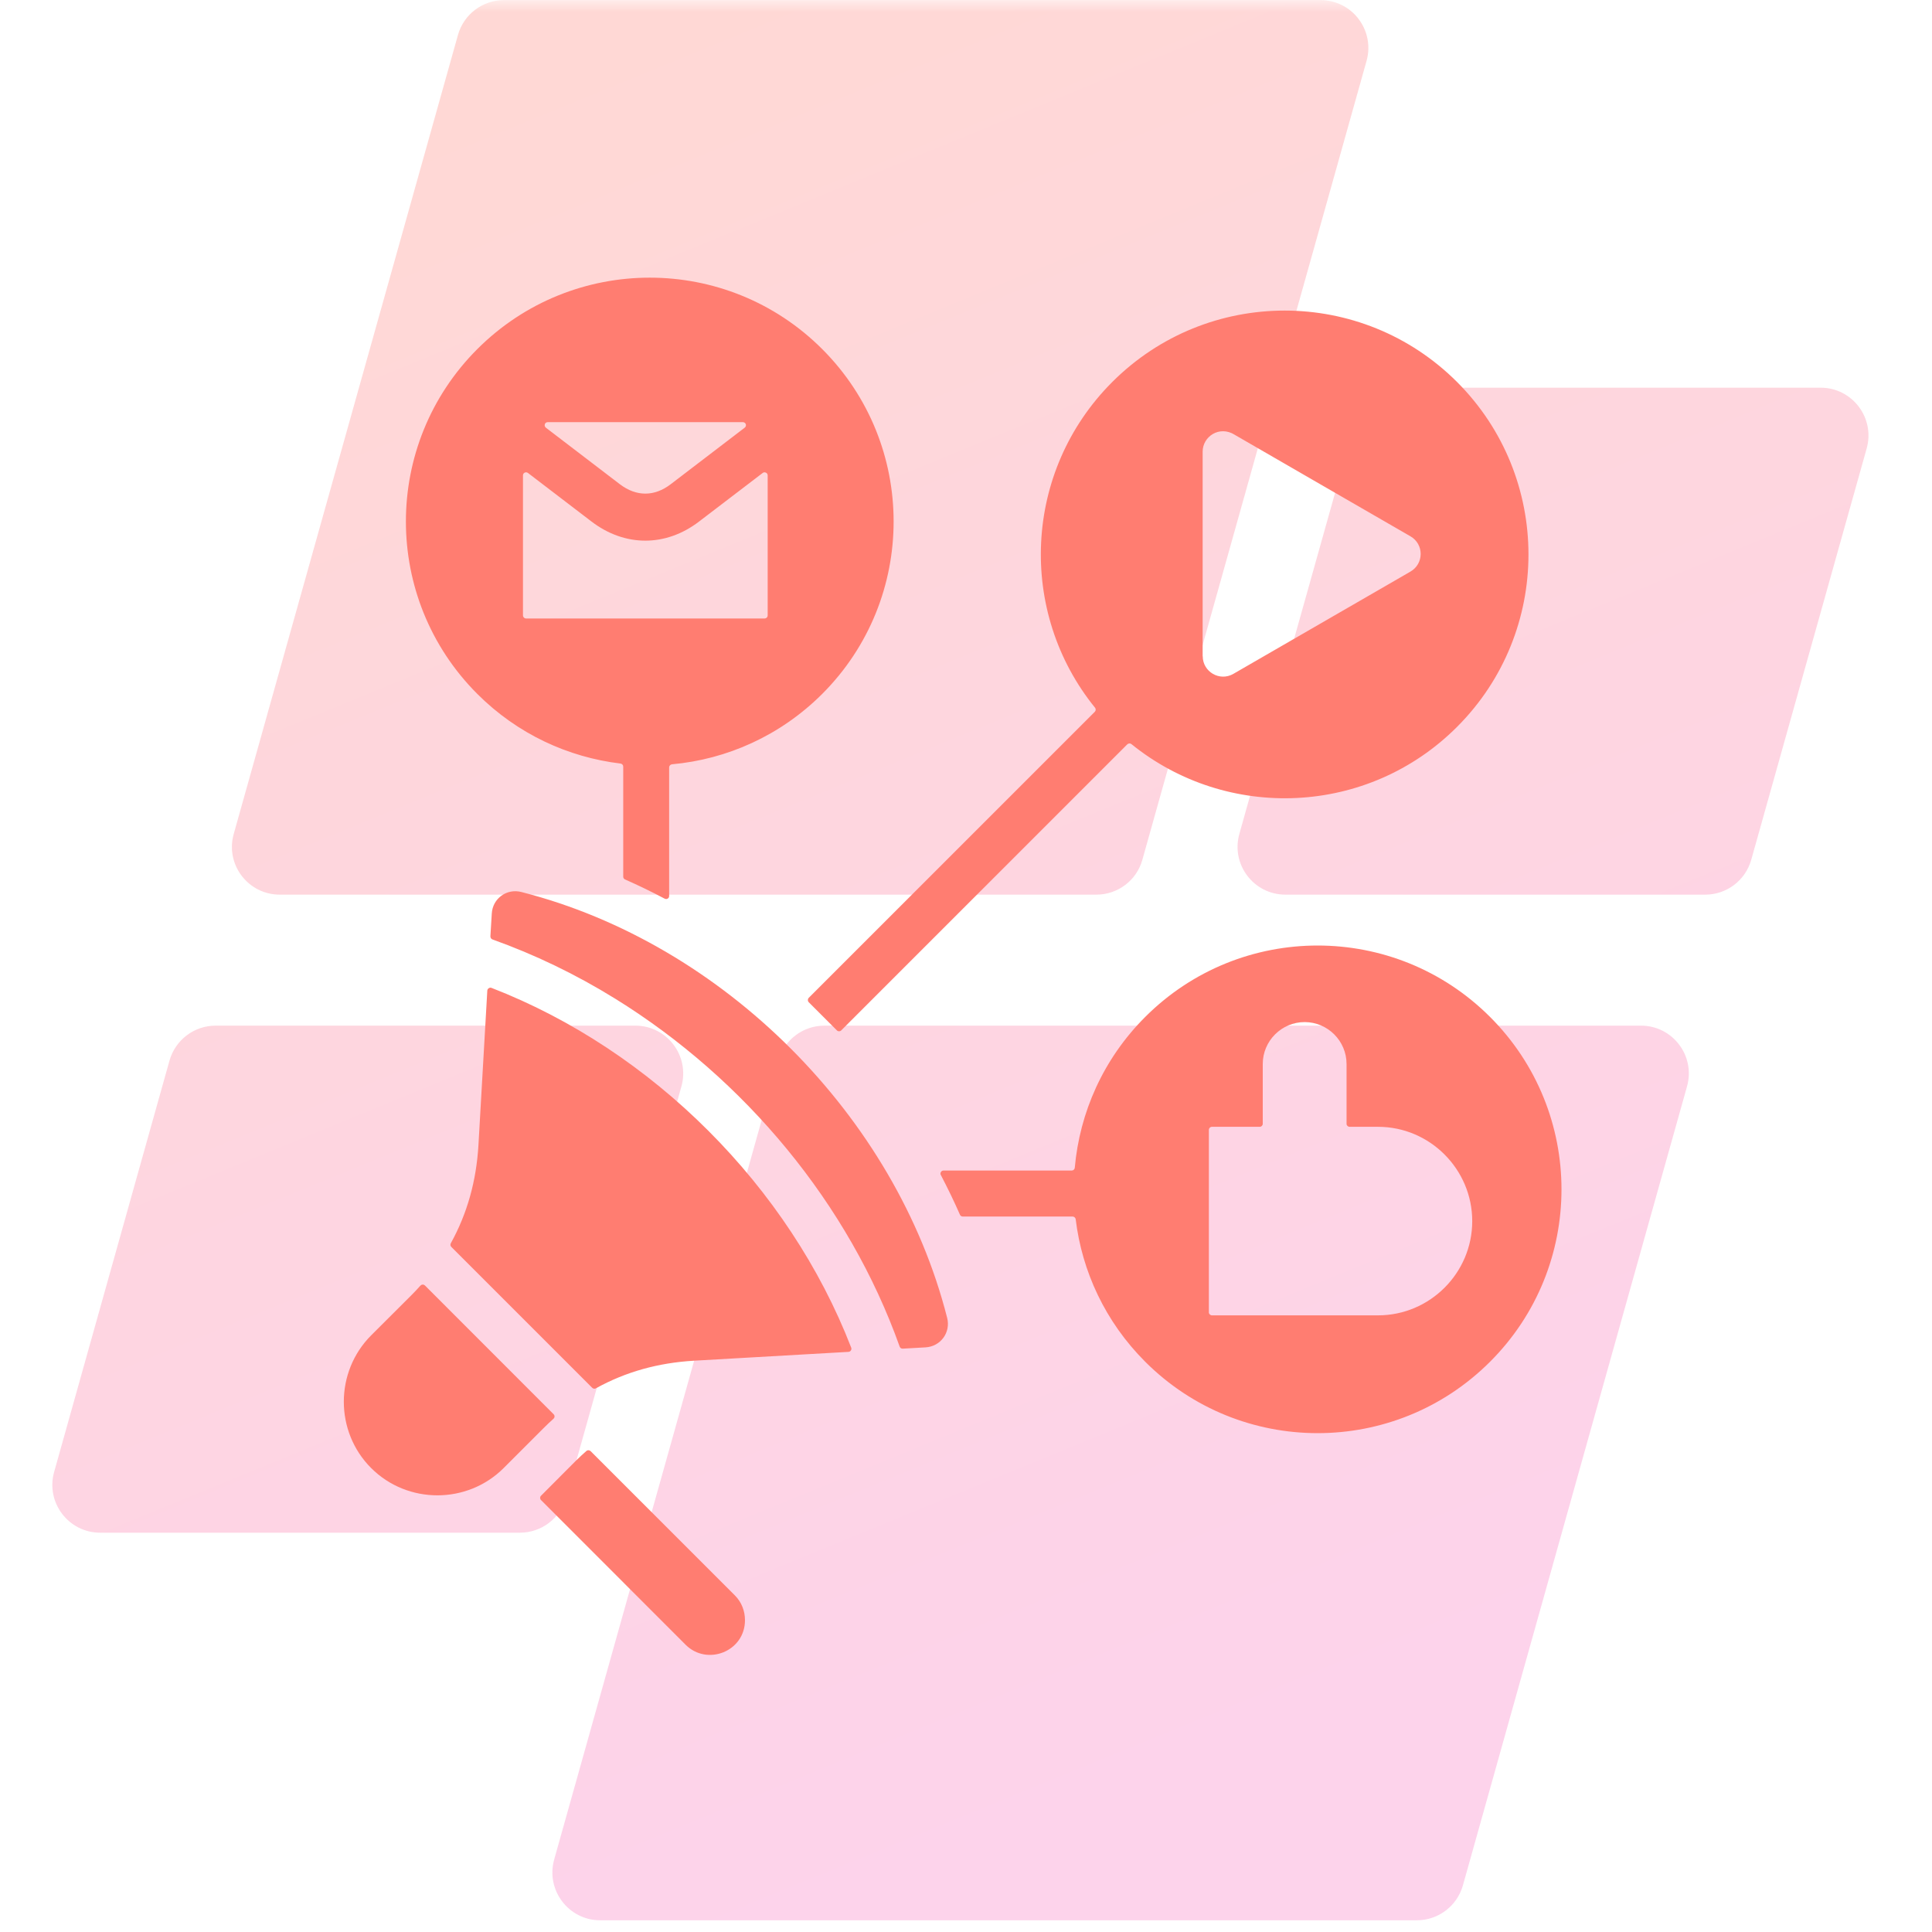 <svg xmlns="http://www.w3.org/2000/svg" xmlns:xlink="http://www.w3.org/1999/xlink" width="110" zoomAndPan="magnify" viewBox="0 0 82.5 82.5" height="110" preserveAspectRatio="xMidYMid meet" version="1.0"><defs><filter x="0%" y="0%" width="100%" height="100%" id="a4c68176f4"><feColorMatrix values="0 0 0 0 1 0 0 0 0 1 0 0 0 0 1 0 0 0 1 0" color-interpolation-filters="sRGB"/></filter><clipPath id="d92375ec7b"><path d="M 2 0 L 80 0 L 80 82.004 L 2 82.004 Z M 2 0 " clip-rule="nonzero"/></clipPath><mask id="49eb50f7a7"><g filter="url(#a4c68176f4)"><rect x="-8.25" width="99" fill="#000000" y="-8.25" height="99" fill-opacity="0.3"/></g></mask><clipPath id="420c71d5f9"><path d="M 0.148 0 L 77.914 0 L 77.914 82 L 0.148 82 Z M 0.148 0 " clip-rule="nonzero"/></clipPath><clipPath id="921a6464c3"><path d="M 44.816 38.203 L 9.945 38.203 C 8.594 38.203 7.613 36.914 7.98 35.613 L 17.555 1.496 C 17.801 0.613 18.605 0.004 19.52 0.004 L 54.391 0.004 C 55.742 0.004 56.719 1.297 56.355 2.598 L 46.781 36.715 C 46.535 37.598 45.73 38.203 44.816 38.203 Z M 22.168 63.957 L 27.098 46.391 C 27.461 45.09 26.484 43.797 25.129 43.797 L 7.207 43.797 C 6.289 43.797 5.488 44.406 5.238 45.289 L 0.312 62.855 C -0.055 64.156 0.926 65.449 2.277 65.449 L 20.203 65.449 C 21.117 65.449 21.922 64.84 22.168 63.957 Z M 31.238 45.289 L 21.664 79.406 C 21.301 80.707 22.277 82 23.629 82 L 58.5 82 C 59.418 82 60.219 81.391 60.469 80.508 L 70.039 46.391 C 70.406 45.09 69.426 43.797 68.074 43.797 L 33.203 43.797 C 32.289 43.797 31.484 44.406 31.238 45.289 Z M 55.852 18.047 L 50.922 35.613 C 50.559 36.914 51.535 38.203 52.891 38.203 L 70.816 38.203 C 71.73 38.203 72.531 37.598 72.781 36.715 L 77.711 19.148 C 78.074 17.848 77.098 16.555 75.742 16.555 L 57.82 16.555 C 56.902 16.555 56.102 17.164 55.852 18.047 Z M 55.852 18.047 " clip-rule="nonzero"/></clipPath><linearGradient x1="114.474" gradientTransform="matrix(0.164, 0, 0, 0.164, 0.233, 0.004)" y1="-47.202" x2="358.482" gradientUnits="userSpaceOnUse" y2="547.293" id="0d3e3e7a31"><stop stop-opacity="1" stop-color="rgb(100%, 49.019%, 44.31%)" offset="0"/><stop stop-opacity="1" stop-color="rgb(100%, 49.019%, 44.31%)" offset="0.062"/><stop stop-opacity="1" stop-color="rgb(99.992%, 49.001%, 44.379%)" offset="0.094"/><stop stop-opacity="1" stop-color="rgb(99.971%, 48.944%, 44.601%)" offset="0.102"/><stop stop-opacity="1" stop-color="rgb(99.942%, 48.866%, 44.911%)" offset="0.109"/><stop stop-opacity="1" stop-color="rgb(99.913%, 48.787%, 45.221%)" offset="0.117"/><stop stop-opacity="1" stop-color="rgb(99.884%, 48.709%, 45.531%)" offset="0.125"/><stop stop-opacity="1" stop-color="rgb(99.855%, 48.631%, 45.84%)" offset="0.133"/><stop stop-opacity="1" stop-color="rgb(99.826%, 48.552%, 46.15%)" offset="0.141"/><stop stop-opacity="1" stop-color="rgb(99.797%, 48.474%, 46.46%)" offset="0.148"/><stop stop-opacity="1" stop-color="rgb(99.768%, 48.395%, 46.77%)" offset="0.156"/><stop stop-opacity="1" stop-color="rgb(99.739%, 48.317%, 47.079%)" offset="0.164"/><stop stop-opacity="1" stop-color="rgb(99.71%, 48.239%, 47.389%)" offset="0.172"/><stop stop-opacity="1" stop-color="rgb(99.681%, 48.16%, 47.699%)" offset="0.18"/><stop stop-opacity="1" stop-color="rgb(99.652%, 48.082%, 48.009%)" offset="0.188"/><stop stop-opacity="1" stop-color="rgb(99.623%, 48.003%, 48.318%)" offset="0.195"/><stop stop-opacity="1" stop-color="rgb(99.594%, 47.925%, 48.628%)" offset="0.203"/><stop stop-opacity="1" stop-color="rgb(99.565%, 47.847%, 48.938%)" offset="0.211"/><stop stop-opacity="1" stop-color="rgb(99.536%, 47.768%, 49.248%)" offset="0.219"/><stop stop-opacity="1" stop-color="rgb(99.507%, 47.69%, 49.557%)" offset="0.227"/><stop stop-opacity="1" stop-color="rgb(99.48%, 47.61%, 49.867%)" offset="0.234"/><stop stop-opacity="1" stop-color="rgb(99.451%, 47.533%, 50.177%)" offset="0.242"/><stop stop-opacity="1" stop-color="rgb(99.422%, 47.455%, 50.487%)" offset="0.25"/><stop stop-opacity="1" stop-color="rgb(99.393%, 47.375%, 50.797%)" offset="0.258"/><stop stop-opacity="1" stop-color="rgb(99.364%, 47.298%, 51.106%)" offset="0.266"/><stop stop-opacity="1" stop-color="rgb(99.335%, 47.218%, 51.416%)" offset="0.273"/><stop stop-opacity="1" stop-color="rgb(99.306%, 47.141%, 51.726%)" offset="0.28"/><stop stop-opacity="1" stop-color="rgb(99.292%, 47.102%, 51.881%)" offset="0.281"/><stop stop-opacity="1" stop-color="rgb(99.277%, 47.063%, 52.036%)" offset="0.289"/><stop stop-opacity="1" stop-color="rgb(99.248%, 46.983%, 52.345%)" offset="0.297"/><stop stop-opacity="1" stop-color="rgb(99.219%, 46.906%, 52.655%)" offset="0.305"/><stop stop-opacity="1" stop-color="rgb(99.19%, 46.828%, 52.963%)" offset="0.312"/><stop stop-opacity="1" stop-color="rgb(99.161%, 46.748%, 53.273%)" offset="0.32"/><stop stop-opacity="1" stop-color="rgb(99.132%, 46.671%, 53.583%)" offset="0.328"/><stop stop-opacity="1" stop-color="rgb(99.103%, 46.591%, 53.893%)" offset="0.336"/><stop stop-opacity="1" stop-color="rgb(99.074%, 46.513%, 54.202%)" offset="0.344"/><stop stop-opacity="1" stop-color="rgb(99.045%, 46.436%, 54.512%)" offset="0.352"/><stop stop-opacity="1" stop-color="rgb(99.016%, 46.356%, 54.822%)" offset="0.359"/><stop stop-opacity="1" stop-color="rgb(98.987%, 46.278%, 55.132%)" offset="0.367"/><stop stop-opacity="1" stop-color="rgb(98.958%, 46.199%, 55.441%)" offset="0.375"/><stop stop-opacity="1" stop-color="rgb(98.929%, 46.121%, 55.751%)" offset="0.383"/><stop stop-opacity="1" stop-color="rgb(98.9%, 46.043%, 56.061%)" offset="0.391"/><stop stop-opacity="1" stop-color="rgb(98.871%, 45.964%, 56.371%)" offset="0.398"/><stop stop-opacity="1" stop-color="rgb(98.842%, 45.886%, 56.68%)" offset="0.406"/><stop stop-opacity="1" stop-color="rgb(98.813%, 45.807%, 56.99%)" offset="0.414"/><stop stop-opacity="1" stop-color="rgb(98.784%, 45.729%, 57.3%)" offset="0.422"/><stop stop-opacity="1" stop-color="rgb(98.755%, 45.651%, 57.61%)" offset="0.43"/><stop stop-opacity="1" stop-color="rgb(98.726%, 45.572%, 57.919%)" offset="0.438"/><stop stop-opacity="1" stop-color="rgb(98.697%, 45.494%, 58.229%)" offset="0.445"/><stop stop-opacity="1" stop-color="rgb(98.668%, 45.415%, 58.539%)" offset="0.453"/><stop stop-opacity="1" stop-color="rgb(98.639%, 45.337%, 58.849%)" offset="0.461"/><stop stop-opacity="1" stop-color="rgb(98.61%, 45.259%, 59.158%)" offset="0.469"/><stop stop-opacity="1" stop-color="rgb(98.581%, 45.18%, 59.468%)" offset="0.477"/><stop stop-opacity="1" stop-color="rgb(98.552%, 45.102%, 59.778%)" offset="0.484"/><stop stop-opacity="1" stop-color="rgb(98.523%, 45.023%, 60.088%)" offset="0.492"/><stop stop-opacity="1" stop-color="rgb(98.494%, 44.945%, 60.397%)" offset="0.5"/><stop stop-opacity="1" stop-color="rgb(98.465%, 44.867%, 60.707%)" offset="0.508"/><stop stop-opacity="1" stop-color="rgb(98.438%, 44.788%, 61.017%)" offset="0.516"/><stop stop-opacity="1" stop-color="rgb(98.409%, 44.71%, 61.325%)" offset="0.523"/><stop stop-opacity="1" stop-color="rgb(98.38%, 44.63%, 61.635%)" offset="0.531"/><stop stop-opacity="1" stop-color="rgb(98.351%, 44.553%, 61.945%)" offset="0.539"/><stop stop-opacity="1" stop-color="rgb(98.322%, 44.475%, 62.254%)" offset="0.547"/><stop stop-opacity="1" stop-color="rgb(98.293%, 44.395%, 62.564%)" offset="0.555"/><stop stop-opacity="1" stop-color="rgb(98.264%, 44.318%, 62.874%)" offset="0.562"/><stop stop-opacity="1" stop-color="rgb(98.235%, 44.238%, 63.184%)" offset="0.57"/><stop stop-opacity="1" stop-color="rgb(98.206%, 44.16%, 63.493%)" offset="0.578"/><stop stop-opacity="1" stop-color="rgb(98.177%, 44.083%, 63.803%)" offset="0.586"/><stop stop-opacity="1" stop-color="rgb(98.148%, 44.003%, 64.113%)" offset="0.594"/><stop stop-opacity="1" stop-color="rgb(98.119%, 43.925%, 64.423%)" offset="0.602"/><stop stop-opacity="1" stop-color="rgb(98.09%, 43.846%, 64.732%)" offset="0.609"/><stop stop-opacity="1" stop-color="rgb(98.061%, 43.768%, 65.042%)" offset="0.617"/><stop stop-opacity="1" stop-color="rgb(98.032%, 43.69%, 65.352%)" offset="0.625"/><stop stop-opacity="1" stop-color="rgb(98.003%, 43.611%, 65.662%)" offset="0.633"/><stop stop-opacity="1" stop-color="rgb(97.974%, 43.533%, 65.971%)" offset="0.641"/><stop stop-opacity="1" stop-color="rgb(97.945%, 43.454%, 66.281%)" offset="0.648"/><stop stop-opacity="1" stop-color="rgb(97.916%, 43.376%, 66.591%)" offset="0.656"/><stop stop-opacity="1" stop-color="rgb(97.887%, 43.298%, 66.901%)" offset="0.664"/><stop stop-opacity="1" stop-color="rgb(97.858%, 43.219%, 67.21%)" offset="0.672"/><stop stop-opacity="1" stop-color="rgb(97.829%, 43.141%, 67.52%)" offset="0.68"/><stop stop-opacity="1" stop-color="rgb(97.8%, 43.062%, 67.83%)" offset="0.688"/><stop stop-opacity="1" stop-color="rgb(97.771%, 42.984%, 68.14%)" offset="0.695"/><stop stop-opacity="1" stop-color="rgb(97.742%, 42.906%, 68.449%)" offset="0.703"/><stop stop-opacity="1" stop-color="rgb(97.713%, 42.827%, 68.759%)" offset="0.711"/><stop stop-opacity="1" stop-color="rgb(97.684%, 42.749%, 69.069%)" offset="0.719"/><stop stop-opacity="1" stop-color="rgb(97.655%, 42.671%, 69.379%)" offset="0.72"/><stop stop-opacity="1" stop-color="rgb(97.641%, 42.632%, 69.533%)" offset="0.727"/><stop stop-opacity="1" stop-color="rgb(97.626%, 42.592%, 69.687%)" offset="0.734"/><stop stop-opacity="1" stop-color="rgb(97.597%, 42.514%, 69.997%)" offset="0.742"/><stop stop-opacity="1" stop-color="rgb(97.568%, 42.435%, 70.306%)" offset="0.75"/><stop stop-opacity="1" stop-color="rgb(97.539%, 42.357%, 70.616%)" offset="0.758"/><stop stop-opacity="1" stop-color="rgb(97.51%, 42.279%, 70.926%)" offset="0.766"/><stop stop-opacity="1" stop-color="rgb(97.481%, 42.2%, 71.236%)" offset="0.773"/><stop stop-opacity="1" stop-color="rgb(97.452%, 42.122%, 71.545%)" offset="0.781"/><stop stop-opacity="1" stop-color="rgb(97.424%, 42.043%, 71.855%)" offset="0.789"/><stop stop-opacity="1" stop-color="rgb(97.395%, 41.965%, 72.165%)" offset="0.797"/><stop stop-opacity="1" stop-color="rgb(97.366%, 41.887%, 72.475%)" offset="0.805"/><stop stop-opacity="1" stop-color="rgb(97.337%, 41.808%, 72.784%)" offset="0.812"/><stop stop-opacity="1" stop-color="rgb(97.308%, 41.73%, 73.094%)" offset="0.82"/><stop stop-opacity="1" stop-color="rgb(97.279%, 41.65%, 73.404%)" offset="0.828"/><stop stop-opacity="1" stop-color="rgb(97.256%, 41.591%, 73.643%)" offset="0.844"/><stop stop-opacity="1" stop-color="rgb(97.249%, 41.57%, 73.729%)" offset="0.875"/><stop stop-opacity="1" stop-color="rgb(97.249%, 41.57%, 73.729%)" offset="1"/></linearGradient><clipPath id="36e9e4a26d"><rect x="0" width="78" y="0" height="83"/></clipPath><clipPath id="0ab02b7b3d"><path d="M 14.297 11 L 67 11 L 67 71 L 14.297 71 Z M 14.297 11 " clip-rule="nonzero"/></clipPath></defs><g clip-path="url(#d92375ec7b)"><g mask="url(#49eb50f7a7)"><g transform="matrix(1, 0, 0, 1, 2, 0)"><g clip-path="url(#36e9e4a26d)"><g clip-path="url(#420c71d5f9)"><g clip-path="url(#921a6464c3)"><path fill="url(#0d3e3e7a31)" d="M 0.148 0.004 L 0.148 82 L 77.914 82 L 77.914 0.004 Z M 0.148 0.004 " fill-rule="nonzero"/></g></g></g></g></g></g><g clip-path="url(#0ab02b7b3d)"><path fill="#ff7d71" d="M 48.902 43.426 C 47.105 45.223 46.102 47.516 45.895 49.867 C 45.887 49.934 45.832 49.984 45.766 49.984 L 40.289 49.984 C 40.242 49.984 40.203 50.008 40.18 50.047 C 40.152 50.09 40.152 50.137 40.176 50.176 C 40.469 50.738 40.742 51.301 40.992 51.871 C 41.012 51.918 41.059 51.949 41.113 51.949 L 45.801 51.949 C 45.867 51.949 45.922 51.996 45.934 52.062 C 46.203 54.289 47.195 56.441 48.902 58.148 C 52.969 62.215 59.562 62.215 63.629 58.148 C 67.695 54.086 67.695 47.492 63.629 43.426 C 59.562 39.359 52.969 39.359 48.902 43.426 Z M 31.383 68.129 L 25.219 61.965 C 25.168 61.918 25.09 61.914 25.039 61.961 C 24.891 62.09 24.75 62.223 24.605 62.363 L 23.102 63.871 C 23.051 63.922 23.051 64.004 23.102 64.055 L 29.277 70.234 C 30.195 71.152 31.812 70.523 31.812 69.184 C 31.812 68.801 31.672 68.418 31.383 68.129 Z M 26.273 42.648 C 24.578 41.598 22.816 40.754 21.031 40.117 C 20.973 40.098 20.941 40.043 20.941 39.984 L 21 39.012 C 21.035 38.367 21.637 37.93 22.262 38.09 C 30.879 40.281 38.254 47.656 40.445 56.273 C 40.605 56.898 40.168 57.496 39.523 57.535 L 38.551 57.59 C 38.488 57.594 38.438 57.559 38.418 57.504 C 36.242 51.398 31.805 46.07 26.273 42.648 Z M 19.273 53.246 L 25.289 59.262 C 25.332 59.305 25.395 59.312 25.445 59.285 C 26.719 58.578 28.109 58.195 29.629 58.105 L 36.234 57.727 C 36.277 57.723 36.312 57.703 36.336 57.664 C 36.359 57.629 36.363 57.586 36.348 57.547 C 33.688 50.672 27.863 44.848 20.988 42.184 C 20.945 42.168 20.906 42.176 20.871 42.199 C 20.832 42.223 20.812 42.258 20.809 42.301 L 20.43 48.906 C 20.34 50.422 19.957 51.812 19.25 53.09 C 19.223 53.141 19.23 53.203 19.273 53.246 Z M 23.641 60.391 C 23.668 60.418 23.68 60.449 23.68 60.488 C 23.68 60.523 23.664 60.555 23.637 60.582 C 23.496 60.707 23.355 60.84 23.219 60.977 L 21.508 62.688 C 19.953 64.242 17.402 64.242 15.848 62.688 C 14.293 61.133 14.293 58.582 15.848 57.023 L 17.559 55.316 C 17.695 55.18 17.828 55.039 17.953 54.898 C 17.98 54.871 18.012 54.855 18.047 54.855 C 18.086 54.852 18.117 54.867 18.145 54.891 Z M 28.574 32.77 C 28.574 32.699 28.629 32.645 28.695 32.637 C 31.035 32.426 33.316 31.422 35.109 29.633 C 39.176 25.566 39.176 18.973 35.109 14.906 C 31.043 10.84 24.449 10.84 20.383 14.906 C 16.316 18.973 16.316 25.566 20.383 29.633 C 22.098 31.348 24.262 32.336 26.496 32.605 C 26.562 32.613 26.613 32.668 26.613 32.734 L 26.613 37.434 C 26.613 37.488 26.641 37.531 26.691 37.555 C 27.258 37.805 27.824 38.078 28.383 38.375 C 28.426 38.395 28.473 38.395 28.512 38.371 C 28.555 38.348 28.574 38.305 28.574 38.258 Z M 48.137 31.785 L 35.922 44 C 35.871 44.051 35.789 44.051 35.738 44 L 34.535 42.797 C 34.484 42.746 34.484 42.664 34.535 42.609 L 46.75 30.395 C 46.797 30.348 46.801 30.273 46.762 30.223 C 43.445 26.133 43.691 20.117 47.496 16.312 C 51.562 12.246 58.152 12.246 62.219 16.312 C 66.285 20.379 66.285 26.973 62.219 31.039 C 58.418 34.844 52.402 35.086 48.312 31.773 C 48.262 31.734 48.188 31.738 48.137 31.785 Z M 23.391 18.027 L 31.723 18.027 C 31.777 18.027 31.828 18.062 31.848 18.113 C 31.863 18.168 31.848 18.227 31.801 18.262 L 28.637 20.68 C 27.941 21.211 27.172 21.211 26.473 20.68 L 23.309 18.262 C 23.266 18.227 23.246 18.168 23.266 18.113 C 23.281 18.062 23.332 18.027 23.391 18.027 Z M 32.781 20.301 L 32.781 26.277 C 32.781 26.352 32.723 26.41 32.648 26.41 L 22.461 26.41 C 22.391 26.41 22.332 26.352 22.332 26.277 L 22.332 20.301 C 22.332 20.25 22.359 20.203 22.402 20.184 C 22.449 20.16 22.5 20.164 22.543 20.195 L 25.258 22.27 C 26.684 23.359 28.43 23.359 29.852 22.27 L 32.57 20.195 C 32.609 20.164 32.66 20.16 32.707 20.184 C 32.754 20.203 32.781 20.25 32.781 20.301 Z M 52.664 28.777 L 60.219 24.414 C 60.812 24.078 60.812 23.238 60.23 22.902 L 56.449 20.719 L 52.723 18.566 C 52.719 18.562 52.719 18.562 52.719 18.562 C 52.066 18.16 51.355 18.641 51.355 19.289 L 51.355 28.023 L 51.359 28.023 C 51.359 28.684 52.078 29.113 52.664 28.777 Z M 51.754 48.117 L 53.793 48.117 C 53.863 48.117 53.922 48.059 53.922 47.988 L 53.922 45.434 C 53.922 44.449 54.727 43.645 55.711 43.645 C 56.695 43.645 57.5 44.449 57.5 45.434 L 57.5 47.988 C 57.5 48.059 57.559 48.117 57.633 48.117 L 58.844 48.117 C 61.059 48.117 62.867 49.93 62.867 52.145 C 62.867 54.359 61.059 56.168 58.844 56.168 L 51.754 56.168 C 51.68 56.168 51.621 56.109 51.621 56.039 L 51.621 48.25 C 51.621 48.176 51.68 48.117 51.754 48.117 Z M 51.754 48.117 " fill-opacity="1" fill-rule="evenodd"/></g></svg>